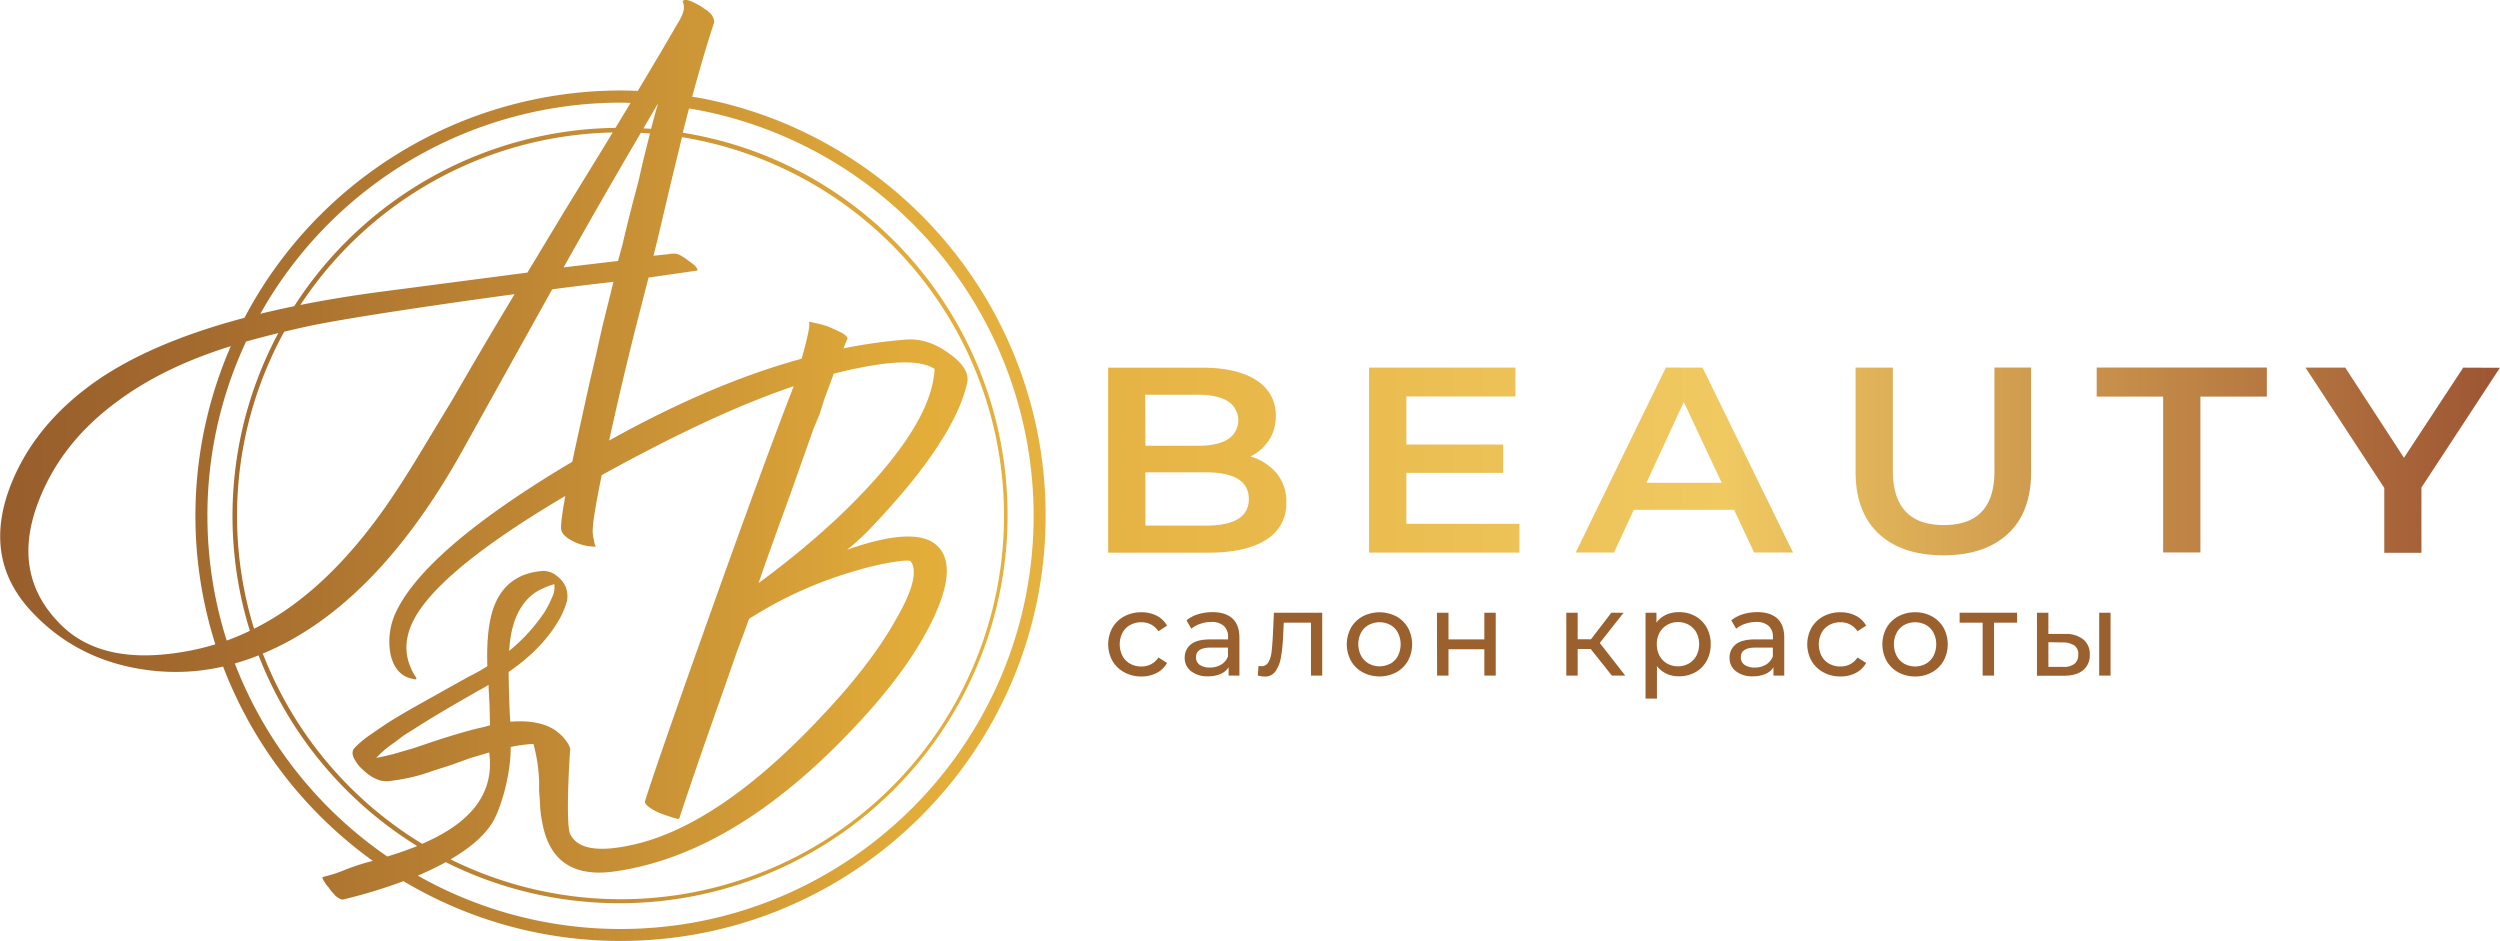 <?xml version="1.0" encoding="UTF-8"?> <svg xmlns="http://www.w3.org/2000/svg" xmlns:xlink="http://www.w3.org/1999/xlink" viewBox="0 0 818.09 307.91"><defs><style>.cls-1{fill:#9a602d;}.cls-2{fill:url(#Безымянный_градиент_179);}</style><linearGradient id="Безымянный_градиент_179" y1="153.95" x2="818.09" y2="153.95" gradientUnits="userSpaceOnUse"><stop offset="0" stop-color="#975d2c"></stop><stop offset="0.1" stop-color="#a76e2f"></stop><stop offset="0.3" stop-color="#d29b37"></stop><stop offset="0.37" stop-color="#e3ad3a"></stop><stop offset="0.69" stop-color="#f0c961"></stop><stop offset="1" stop-color="#9d5533"></stop></linearGradient></defs><g id="Слой_2" data-name="Слой 2"><g id="Слой_1-2" data-name="Слой 1"><path class="cls-1" d="M367.9,220a9.94,9.94,0,0,1-3.87-3.74,11.26,11.26,0,0,1,0-10.84,9.82,9.82,0,0,1,3.87-3.72,11.46,11.46,0,0,1,5.61-1.34,10.81,10.81,0,0,1,5,1.12,8,8,0,0,1,3.39,3.26l-2.83,1.83a6.35,6.35,0,0,0-2.41-2.21,6.74,6.74,0,0,0-3.18-.74,7.39,7.39,0,0,0-3.63.89,6.29,6.29,0,0,0-2.52,2.54,8.33,8.33,0,0,0,0,7.61,6.25,6.25,0,0,0,2.52,2.55,7.39,7.39,0,0,0,3.63.89,6.74,6.74,0,0,0,3.18-.74,6.35,6.35,0,0,0,2.41-2.21l2.83,1.79a8.18,8.18,0,0,1-3.39,3.28,10.7,10.7,0,0,1-5,1.14A11.36,11.36,0,0,1,367.9,220Z"></path><path class="cls-1" d="M403.31,202.4c1.51,1.4,2.27,3.49,2.27,6.25v12.43h-3.53v-2.72a6,6,0,0,1-2.66,2.2,10.28,10.28,0,0,1-4.1.75,8.52,8.52,0,0,1-5.53-1.67,5.33,5.33,0,0,1-2.08-4.38,5.4,5.4,0,0,1,2-4.37q2-1.65,6.29-1.65h5.9v-.74a4.73,4.73,0,0,0-1.4-3.69,5.9,5.9,0,0,0-4.11-1.28,10.88,10.88,0,0,0-3.57.6,9.15,9.15,0,0,0-2.95,1.61L388.26,203a11.08,11.08,0,0,1,3.81-2,15.67,15.67,0,0,1,4.7-.68Q401,200.31,403.31,202.4Zm-3.71,15.09a5.49,5.49,0,0,0,2.25-2.7v-2.87h-5.74q-4.74,0-4.74,3.18a2.89,2.89,0,0,0,1.2,2.45,5.55,5.55,0,0,0,3.34.89A7,7,0,0,0,399.6,217.49Z"></path><path class="cls-1" d="M432.68,200.5v20.58H429V203.76H420.1l-.23,4.58a49.21,49.21,0,0,1-.74,6.93,10.78,10.78,0,0,1-1.79,4.45,4.07,4.07,0,0,1-3.45,1.67,8.87,8.87,0,0,1-2.29-.35l.23-3.14a4.68,4.68,0,0,0,.93.11,2.51,2.51,0,0,0,2.33-1.36,8.41,8.41,0,0,0,1-3.22c.16-1.24.3-3,.43-5.32l.35-7.61Z"></path><path class="cls-1" d="M445.92,220a9.74,9.74,0,0,1-3.82-3.74,11.33,11.33,0,0,1,0-10.84,9.63,9.63,0,0,1,3.82-3.72,12,12,0,0,1,11,0,9.77,9.77,0,0,1,3.8,3.72,11.33,11.33,0,0,1,0,10.84,9.89,9.89,0,0,1-3.8,3.74,11.82,11.82,0,0,1-11,0Zm9.07-2.81a6.45,6.45,0,0,0,2.46-2.56,8.51,8.51,0,0,0,0-7.58,6.34,6.34,0,0,0-2.46-2.54,7.55,7.55,0,0,0-7.11,0A6.38,6.38,0,0,0,445.4,207a8.27,8.27,0,0,0,0,7.58,6.5,6.5,0,0,0,2.48,2.56,7.4,7.4,0,0,0,7.11,0Z"></path><path class="cls-1" d="M470.22,200.5H474v8.74h11.73V200.5h3.73v20.58h-3.73v-8.62H474v8.62h-3.73Z"></path><path class="cls-1" d="M520.54,212.38h-4.27v8.7h-3.72V200.5h3.72v8.7h4.35l6.68-8.7h4l-7.8,9.9,8.34,10.68h-4.38Z"></path><path class="cls-1" d="M554.75,201.63a9.47,9.47,0,0,1,3.71,3.69,10.92,10.92,0,0,1,1.34,5.47,11.05,11.05,0,0,1-1.34,5.49,9.39,9.39,0,0,1-3.71,3.71,10.81,10.81,0,0,1-5.36,1.32,9.56,9.56,0,0,1-4.06-.85,8.45,8.45,0,0,1-3.12-2.49v10.64h-3.73V200.5h3.57v3.26a7.89,7.89,0,0,1,3.15-2.58,10,10,0,0,1,4.19-.87A10.81,10.81,0,0,1,554.75,201.63Zm-2.12,15.51a6.59,6.59,0,0,0,2.49-2.56,8.35,8.35,0,0,0,0-7.58,6.47,6.47,0,0,0-2.49-2.54,7.09,7.09,0,0,0-3.55-.89,6.86,6.86,0,0,0-3.51.91,6.68,6.68,0,0,0-2.49,2.54,7.6,7.6,0,0,0-.91,3.77,7.91,7.91,0,0,0,.89,3.79,6.46,6.46,0,0,0,2.49,2.56,7.34,7.34,0,0,0,7.08,0Z"></path><path class="cls-1" d="M581.6,202.4c1.51,1.4,2.27,3.49,2.27,6.25v12.43h-3.53v-2.72a5.93,5.93,0,0,1-2.66,2.2,10.24,10.24,0,0,1-4.1.75,8.52,8.52,0,0,1-5.53-1.67,5.33,5.33,0,0,1-2.08-4.38,5.4,5.4,0,0,1,2-4.37q2-1.65,6.29-1.65h5.9v-.74a4.76,4.76,0,0,0-1.39-3.69,6,6,0,0,0-4.12-1.28,10.88,10.88,0,0,0-3.57.6,9.15,9.15,0,0,0-2.95,1.61L566.55,203a11.08,11.08,0,0,1,3.81-2,15.67,15.67,0,0,1,4.7-.68Q579.32,200.31,581.6,202.4Zm-3.71,15.09a5.44,5.44,0,0,0,2.25-2.7v-2.87H574.4q-4.74,0-4.74,3.18a2.89,2.89,0,0,0,1.2,2.45,5.55,5.55,0,0,0,3.34.89A6.94,6.94,0,0,0,577.89,217.49Z"></path><path class="cls-1" d="M596.66,220a9.92,9.92,0,0,1-3.86-3.74,11.19,11.19,0,0,1,0-10.84,9.8,9.8,0,0,1,3.86-3.72,11.52,11.52,0,0,1,5.61-1.34,10.75,10.75,0,0,1,5,1.12,8,8,0,0,1,3.4,3.26l-2.83,1.83a6.35,6.35,0,0,0-2.41-2.21,6.77,6.77,0,0,0-3.18-.74,7.39,7.39,0,0,0-3.63.89,6.37,6.37,0,0,0-2.53,2.54,8.41,8.41,0,0,0,0,7.61,6.34,6.34,0,0,0,2.53,2.55,7.39,7.39,0,0,0,3.63.89,6.77,6.77,0,0,0,3.18-.74,6.35,6.35,0,0,0,2.41-2.21l2.83,1.79a8.15,8.15,0,0,1-3.4,3.28,10.64,10.64,0,0,1-5,1.14A11.42,11.42,0,0,1,596.66,220Z"></path><path class="cls-1" d="M621.18,220a9.81,9.81,0,0,1-3.82-3.74,11.33,11.33,0,0,1,0-10.84,9.69,9.69,0,0,1,3.82-3.72,11.22,11.22,0,0,1,5.52-1.34,11.11,11.11,0,0,1,5.49,1.34,9.73,9.73,0,0,1,3.81,3.72,11.41,11.41,0,0,1,0,10.84,9.85,9.85,0,0,1-3.81,3.74,11,11,0,0,1-5.49,1.36A11.13,11.13,0,0,1,621.18,220Zm9.07-2.81a6.39,6.39,0,0,0,2.46-2.56,8.43,8.43,0,0,0,0-7.58,6.27,6.27,0,0,0-2.46-2.54,7.55,7.55,0,0,0-7.11,0,6.45,6.45,0,0,0-2.48,2.54,8.35,8.35,0,0,0,0,7.58,6.57,6.57,0,0,0,2.48,2.56,7.4,7.4,0,0,0,7.11,0Z"></path><path class="cls-1" d="M660.05,203.76h-7.53v17.32h-3.73V203.76h-7.53V200.5h18.79Z"></path><path class="cls-1" d="M681.79,209.28a6.12,6.12,0,0,1,2.06,4.93,6.22,6.22,0,0,1-2.23,5.14c-1.49,1.21-3.62,1.79-6.39,1.77l-8.66,0V200.5h3.73v6.95l5.55,0A9.07,9.07,0,0,1,681.79,209.28Zm-3,8a3.72,3.72,0,0,0,1.3-3.1,3.38,3.38,0,0,0-1.28-2.95,6.64,6.64,0,0,0-3.84-1l-4.66-.08v8.08l4.66,0A5.8,5.8,0,0,0,678.78,217.27Zm8.14-16.77h3.72v20.58h-3.72Z"></path><path class="cls-2" d="M280.16,52.93A138,138,0,0,0,231.1,32.46c-1.52-.31-3-.55-4.58-.81q3.78-14.07,7.2-24.37a4.5,4.5,0,0,0-1.49-3.12,7.11,7.11,0,0,0-1.64-1.23,16.15,16.15,0,0,0-2.74-1.69q-3.61-2-4.49-.81a4.66,4.66,0,0,1,.12,3.73,15.35,15.35,0,0,1-1.78,3.59q-5.49,9.5-13,22c-1.88-.08-3.75-.14-5.63-.14A139.24,139.24,0,0,0,80,104q-31.29,8.3-49.66,21.5-19.44,14.05-27,33.68-8.92,23.37,6.43,40.33,15.59,17.13,39.74,19.91A69.19,69.19,0,0,0,73,218.12a139.91,139.91,0,0,0,49,63.59,69.09,69.09,0,0,0-9.48,3.09,47.1,47.1,0,0,1-6.89,2.18c-.3.15,0,.83.8,2l.56.81.59.66.56.81a9.67,9.67,0,0,0,.73.85l1,1.11c1.06.83,1.86,1.21,2.39,1.13a170.25,170.25,0,0,0,19.78-6,138.35,138.35,0,0,0,71,19.56c76.72,0,139.13-62.42,139.13-139.14A139,139,0,0,0,280.16,52.93Zm-57-8,.28,0A125.52,125.52,0,0,1,328.55,168.77,125.42,125.42,0,0,1,147.43,281.21c5.71-3.31,10.65-7.24,13.55-11.78s6.24-16.1,6.14-25a49.61,49.61,0,0,1,7.44-1,54.14,54.14,0,0,1,1.86,12.1v3.3l.27,3.48a36.89,36.89,0,0,0,.81,7.11Q181,288,201.08,285.17q40.47-5.67,80.68-49.52,16.42-17.79,23.85-33.7,7.61-16.35,1.5-22.93-6.71-7.32-29.93.89a74,74,0,0,0,8.17-7.55q6.34-6.66,12.16-13.68,15.93-19.58,19-33.44,1-4.68-6.08-9.68-6.85-5-14.1-4.43A171.55,171.55,0,0,0,276,114l1.26-3.07c.26-.45-.33-1.13-1.77-2-1.06-.54-2.54-1.22-4.46-2.06a31,31,0,0,0-4.58-1.22c-1.36-.35-1.94-.41-1.73-.17q.65,1.16-2.4,11.91-29.3,8-63,26.78,4.17-19,8.91-37.76l4-15.58,15.72-2.26c.54-.08.32-.67-.67-1.78l-1.17-.87-.7-.52-1.17-.88-1.37-.84A4.64,4.64,0,0,0,220,83c-1.5.21-3.55.44-6.15.67l1.19-4.75,4.27-18.11ZM103.17,106.27q7.9-1.55,23-3.92Q148,99,168.4,96.26q-9.93,16.44-20.26,34.38l-5.39,8.9-5.38,8.9q-6.06,10-11.07,17.22-13.32,19-27.73,30.24a88.1,88.1,0,0,1-15.43,9.85A125.32,125.32,0,0,1,93,108.54C96.25,107.77,99.61,107,103.17,106.27ZM98.3,99.79A125.46,125.46,0,0,1,200.5,43.35l-3.31,5.43L184.7,69.12,172.59,89.2l-47.65,6.23C115.5,96.67,106.64,98.13,98.3,99.79ZM95.49,209.26q31.62-17.69,56.71-63.38L180.68,94.7q6.52-.93,20.06-2.47l-3.69,14.91q-.77,3.45-2,9l-1.17,5-1.16,5q-2.9,13.13-4.53,20.65c-.32,1.51-.63,2.94-.92,4.33-1.17.69-2.31,1.34-3.48,2.06q-44.64,27.11-54.16,47a22.47,22.47,0,0,0-1.88,13.69q1.54,7.21,7.33,8.27c1.2.38,1.49.14.87-.74q-7-11,2.63-23.5Q149.92,183,185,162.29c-1.14,6.21-1.59,9.94-1.33,11.15q.53,2.22,4.76,4.11a16.27,16.27,0,0,0,6.65,1.33c-.29-.09-.54-.89-.76-2.39a9.76,9.76,0,0,1-.32-3.7c.08-2.37,1.05-8.16,2.89-17.3q36.93-20.42,62.85-29.11-8.88,22.73-27.19,74-17.28,48.48-21.44,61.66c-.24.58.19,1.28,1.29,2.09a18,18,0,0,0,4,2.12c1.37.5,2.66.94,3.86,1.32s2,.47,2,.34q4.38-13.41,12.82-37.32,2.92-8.26,6-17.16,1.21-3.27,2.45-6.54.87-2.38,1.56-4.35a131.81,131.81,0,0,1,35.77-16,86.51,86.51,0,0,1,12.07-2.72q4.79-.68,5.11-.1,3.39,4.69-4.79,18.85-7.72,13.89-22.48,29.79-36.22,39.38-66.49,44.64-14.52,2.66-17.72-4.13c-1.16-2.31-.72-17.06,0-27.35.06-.09.05-.28,0-.73l-.3-.73-.31-.6-.14-.2a14.46,14.46,0,0,0-4.88-4.77q-5.16-3-13.95-2.32-.43-6.44-.54-16.27,11.92-8.19,17.32-18.58l.93-2.09.79-2.28a8.4,8.4,0,0,0-.3-4.73,9,9,0,0,0-3-3.79,6.84,6.84,0,0,0-4.76-1.58Q166,187.79,161.84,198q-2.78,6.92-2.36,20a55.87,55.87,0,0,1-6.06,3.4l-6.28,3.51L137,230.58q-5.85,3.3-10.18,6L124,238.49l-2.8,1.93a32.2,32.2,0,0,0-5.15,4.3c-1,1.06-.92,2.53.38,4.42a9.67,9.67,0,0,0,1.88,2.33,21.88,21.88,0,0,0,1.87,1.65,12.3,12.3,0,0,0,4.37,2.31,10,10,0,0,0,4,0,57.9,57.9,0,0,0,12.89-3.12l6.27-2,6.14-2.22,6.23-1.86c2.17,15.8-9.45,24.53-21.93,29.89A126.15,126.15,0,0,1,86,213.87,91.86,91.86,0,0,0,95.49,209.26ZM266.2,140.35l2-4.82,1.5-4.76q1.92-5.22,3.14-8.49,25.69-6.5,33-1.53-.72,15-19.37,36-15.09,17-38.23,34.06,2-6.06,10.72-30Q261.71,153,266.2,140.35Zm-99.55,72.21q.87-13.58,8.76-18.83a24.09,24.09,0,0,1,6-2.57,8.54,8.54,0,0,1-.24,3.09,40.25,40.25,0,0,1-2.88,5.9,57.88,57.88,0,0,1-11.58,12.77l0,.15A.62.62,0,0,1,166.65,212.56Zm-6.29,24.79-1.86.51-2,.46q-5.31,1.27-14.1,4.13l-6.94,2.34-6.85,2-2.66.64-2.83.59a31.25,31.25,0,0,1,5.89-5l3.1-2.35,3.2-2q6.93-4.52,21.34-12.71c.88-.44,1.93-1.05,3.16-1.83a.62.62,0,0,1,.06.51l.16,3,.16,3C160.25,233.39,160.31,235.57,160.36,237.35ZM215.14,34.16h.13c-.51,1.6-1.24,4.28-2.21,8-.84-.07-1.68-.11-2.52-.16C212.08,39.42,213.59,36.77,215.14,34.16Zm-5.44,9.32c1,.05,2,.11,3,.18-.68,2.69-1.47,5.83-2.36,9.49l-1.54,6.68L206.89,67q-2.12,8.43-3.28,13.39l-1.37,5L184.43,87.5Q196.88,65.29,209.7,43.48Zm-6.64-9.89c1.1,0,2.19.06,3.29.09l-4.94,8.16A127,127,0,0,0,96.28,100.19q-5.72,1.19-11.08,2.49A135.26,135.26,0,0,1,203.06,33.59ZM59,213.47q-26.47,4.23-39.73-9.7-15.42-15.92-7-38.78,7.19-19.58,25.63-33.27,15.21-11.48,37.64-18.45a138.81,138.81,0,0,0-5.07,97.57A81,81,0,0,1,59,213.47Zm8.87-44.7a134.31,134.31,0,0,1,12.65-57q5-1.41,10.55-2.77a126.94,126.94,0,0,0-9.3,97.42,82.25,82.25,0,0,1-7.58,3.2A134.52,134.52,0,0,1,67.88,168.77Zm58.87,111.51a135.91,135.91,0,0,1-49.9-63.18,79.07,79.07,0,0,0,7.77-2.64,127.72,127.72,0,0,0,51.91,62.4C133.21,278.2,129.87,279.32,126.75,280.28ZM203.06,304a134.39,134.39,0,0,1-66.34-17.46c3.11-1.32,6.2-2.8,9.14-4.41A127,127,0,0,0,272.61,62.53a125.47,125.47,0,0,0-49-19.07l-.17,0,.28-1.19c.59-2.33,1.17-4.57,1.75-6.77,1.61.27,3.21.53,4.81.86A135.21,135.21,0,0,1,338.24,168.77C338.24,243.31,277.6,304,203.06,304Zm615-183.65-25.68,39.19v21.36H780.22V159.66L754.45,120.3h13l19.21,29.5,19.4-29.5Zm-409,29.07a15,15,0,0,0,6.19-5.37,14.36,14.36,0,0,0,2.24-8,13.19,13.19,0,0,0-6.27-11.55q-6.29-4.18-17.91-4.19H362.64v60.55h32.62q12.56,0,19.12-4.28a13.68,13.68,0,0,0,6.56-12.15,14.45,14.45,0,0,0-3.19-9.56A17.31,17.31,0,0,0,409.13,149.37Zm-34.31-20.25h17.25q6.38,0,9.79,2.12a7.37,7.37,0,0,1,0,12.46q-3.42,2.12-9.79,2.12H374.82ZM394.51,172H374.82V154.56h19.69q14.14,0,14.15,8.73T394.51,172Zm291.6-51.73h55.68v9.51H720.05v51H707.86v-51H686.11Zm-33.46,0h12v34.17q0,13.16-7.55,20.2T636,181.72q-13.61,0-21.19-7.05t-7.59-20.2V120.3h12.19V154q0,17.82,16.68,17.82T652.65,154Zm-107.51,0-29.53,60.55h12.56l6.47-14h32.81l6.56,14h12.74L557.14,120.3ZM538.76,158,551,131.54,563.41,158Zm-78.55,13.41h37v9.43H448V120.3h47.9v9.43H460.21v15.74H491.9v9.26H460.21Z"></path></g></g></svg> 